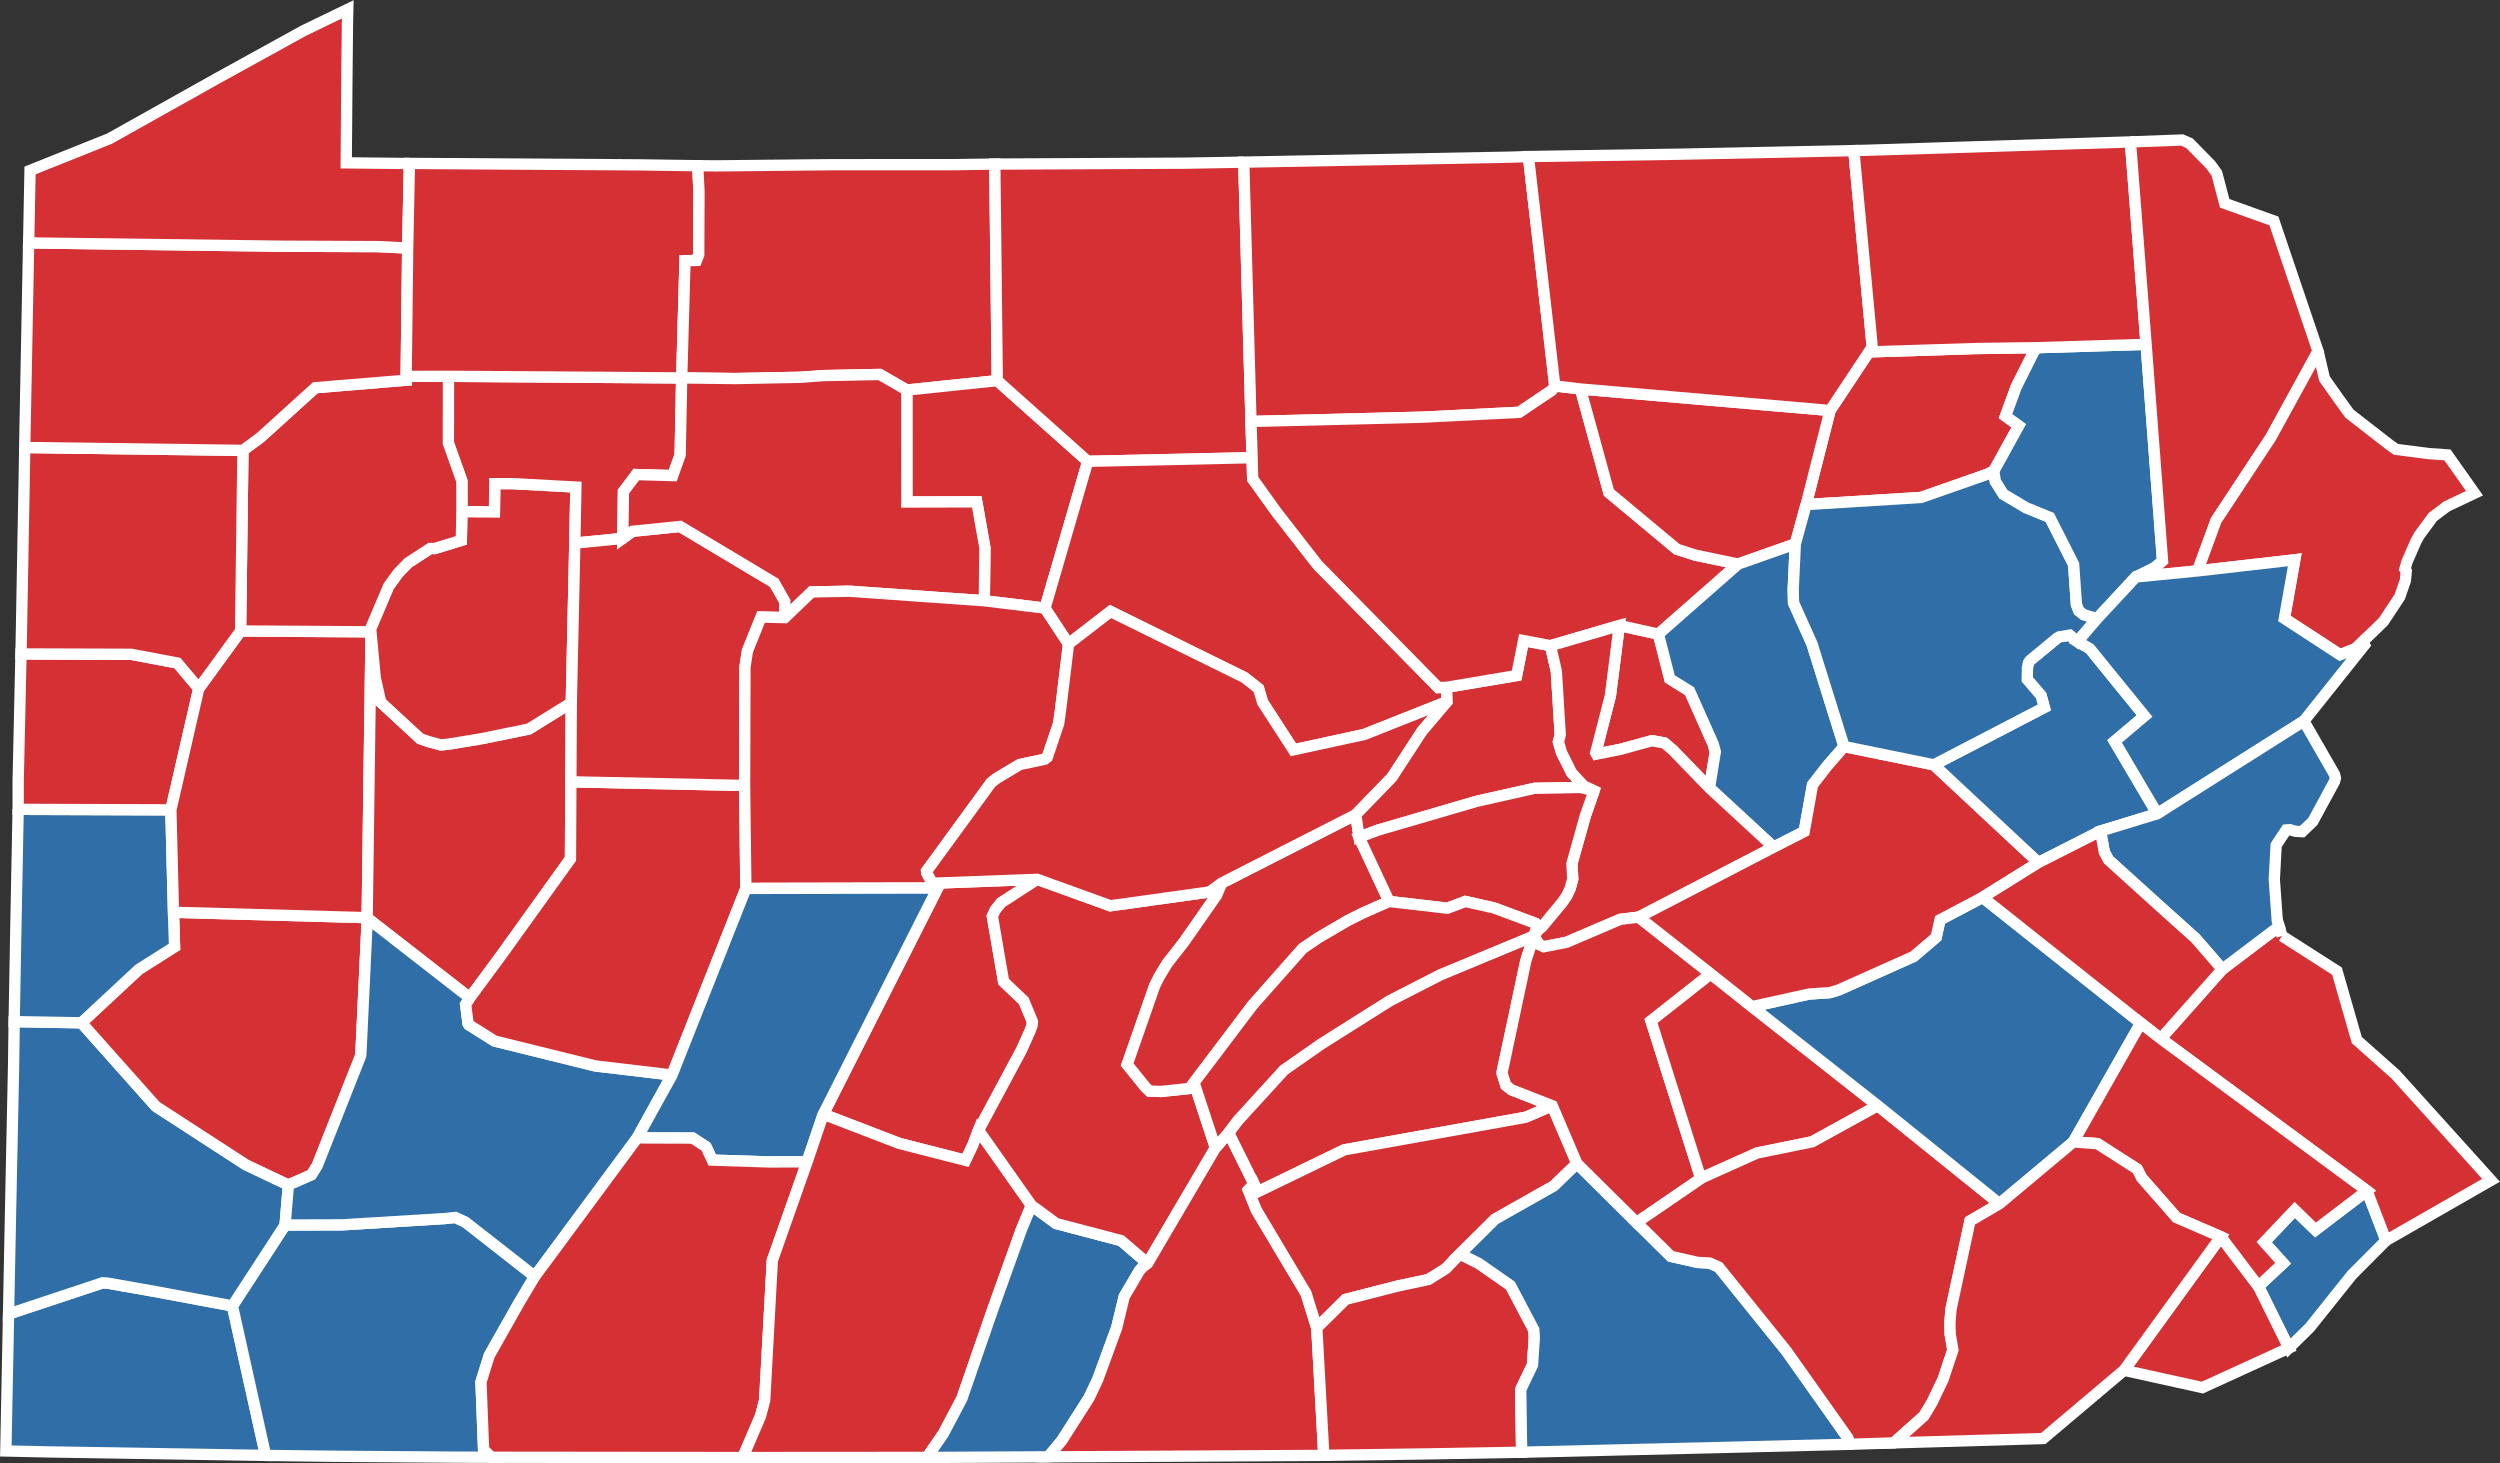 <?xml version="1.0" encoding="UTF-8" standalone="no"?>
<!-- Created with Inkscape (http://www.inkscape.org/) -->

<svg
   xmlns:dc="http://purl.org/dc/elements/1.1/"
   xmlns:cc="http://creativecommons.org/ns#"
   xmlns:rdf="http://www.w3.org/1999/02/22-rdf-syntax-ns#"
   xmlns:svg="http://www.w3.org/2000/svg"
   xmlns="http://www.w3.org/2000/svg"
   xmlns:sodipodi="http://sodipodi.sourceforge.net/DTD/sodipodi-0.dtd"
   xmlns:inkscape="http://www.inkscape.org/namespaces/inkscape"
   width="208.906"
   height="122.281"
   id="svg7095"
   sodipodi:version="0.32"
   inkscape:version="0.48.2 r9819"
   version="1.0"
   sodipodi:docname="Pennsylvania Senatorial Election Results by County, 1962.svg"
   inkscape:output_extension="org.inkscape.output.svg.inkscape">
  <rect width="100%" height="100%" fill="#333333" stroke="none"/>
  <defs
     id="defs7097">
    <inkscape:perspective
       sodipodi:type="inkscape:persp3d"
       inkscape:vp_x="0 : 526.18109 : 1"
       inkscape:vp_y="0 : 1000 : 0"
       inkscape:vp_z="744.09448 : 526.18109 : 1"
       inkscape:persp3d-origin="372.04724 : 350.78739 : 1"
       id="perspective7103" />
  </defs>
  <sodipodi:namedview
     id="base"
     pagecolor="#ffffff"
     bordercolor="#666666"
     borderopacity="1.0"
     gridtolerance="10000"
     guidetolerance="10"
     objecttolerance="10"
     inkscape:pageopacity="0.0"
     inkscape:pageshadow="2"
     inkscape:zoom="3.4726159"
     inkscape:cx="108.22623"
     inkscape:cy="56.288014"
     inkscape:document-units="px"
     inkscape:current-layer="layer1"
     showgrid="false"
     inkscape:window-width="1366"
     inkscape:window-height="718"
     inkscape:window-x="-8"
     inkscape:window-y="-8"
     inkscape:window-maximized="1"
     fit-margin-top="0"
     fit-margin-left="0"
     fit-margin-right="0"
     fit-margin-bottom="0" />
  <g
     inkscape:label="Layer 1"
     inkscape:groupmode="layer"
     id="layer1"
     transform="translate(-346.219,-426.469)">
    <path
       style="font-size:12px;fill:#3072af;fill-opacity:0.941;fill-rule:nonzero;stroke:#ffffff;stroke-width:0.944;stroke-miterlimit:4;stroke-dasharray:none"
       d="m 545.602,530.13 -2.833,2.844 -3.538,4.419 -1.746,1.722 -2.547,-5.155 2.063,-1.931 -1.582,-1.761 2.553,-2.695 1.731,1.674 4.301,-3.276 1.598,4.16"
       id="PA_Philadelphia"
       inkscape:label="Philadelphia, PA"
       inkscape:connector-curvature="0" />
    <path
       style="font-size:12px;fill:#d53034;fill-opacity:1;fill-rule:nonzero;stroke:#ffffff;stroke-width:0.944;stroke-miterlimit:4;stroke-dasharray:none"
       d="m 536.909,504.679 4.596,2.939 1.653,5.759 2.991,2.659 0.206,0.172 8.022,8.89 -8.775,5.031 -1.598,-4.16 -17.229,-12.71 5.146,-5.795 4.744,-3.585 0.243,0.799"
       id="PA_Bucks"
       inkscape:label="Bucks, PA"
       inkscape:connector-curvature="0" />
    <path
       style="font-size:12px;fill:#3072af;fill-opacity:0.941;fill-rule:nonzero;stroke:#ffffff;stroke-width:0.944;stroke-miterlimit:4;stroke-dasharray:none"
       d="m 346.933,536.274 7.855,-2.608 0.412,0.024 3.878,0.683 6.56,1.224 2.774,12.49 -18.173,-0.294 -3.532,-0.077 0.227,-11.441"
       id="PA_Greene"
       inkscape:label="Greene, PA"
       inkscape:connector-curvature="0" />
    <path
       style="font-size:12px;fill:#3072af;fill-opacity:0.941;fill-rule:nonzero;stroke:#ffffff;stroke-width:0.944;stroke-miterlimit:4;stroke-dasharray:none"
       d="m 370.04,528.833 4.76,-0.013 8.579,-0.526 0.89,-0.093 0.832,0.383 0.325,0.253 5.484,4.291 -1.331,2.229 -2.476,4.38 -0.693,2.216 0.218,5.648 0.655,0.64 -3.047,-0.01 -10.351,-0.075 -5.472,-0.07 -2.774,-12.49 4.403,-6.763"
       id="PA_Fayette"
       inkscape:label="Fayette, PA"
       inkscape:connector-curvature="0" />
    <path
       style="font-size:12px;fill:#3072af;fill-opacity:0.941;fill-rule:nonzero;stroke:#ffffff;stroke-width:0.944;stroke-miterlimit:4;stroke-dasharray:none"
       d="m 353.024,511.936 6.218,6.984 7.519,4.88 3.56,1.687 -0.281,3.346 -4.403,6.763 -6.56,-1.224 -3.878,-0.683 -0.412,-0.024 -7.855,2.608 0.185,-9.354 0.237,-11.357 0.049,-3.723 5.62,0.097"
       id="PA_Washington"
       inkscape:label="Washington, PA"
       inkscape:connector-curvature="0" />
    <path
       style="font-size:12px;fill:#d53034;fill-opacity:1;fill-rule:nonzero;stroke:#ffffff;stroke-width:0.944;stroke-miterlimit:4;stroke-dasharray:none"
       d="m 376.902,503.151 0.009,0.031 -0.504,10.688 -0.04,0.765 -0.076,0.231 -3.564,9.008 -0.474,0.763 -1.931,0.848 -3.56,-1.687 -7.519,-4.88 -6.218,-6.984 4.793,-4.46 2.989,-1.895 -0.091,-2.88 16.187,0.449"
       id="PA_Allegheny"
       inkscape:label="Allegheny, PA"
       inkscape:connector-curvature="0" />
    <path
       style="font-size:12px;fill:#3072af;fill-opacity:0.941;fill-rule:nonzero;stroke:#ffffff;stroke-width:0.944;stroke-miterlimit:4;stroke-dasharray:none"
       d="m 347.737,494.1 12.76,0.042 0.217,8.559 0.091,2.88 -2.989,1.895 -4.793,4.46 -5.62,-0.097 0.137,-7.658 0.196,-10.08"
       id="PA_Beaver"
       inkscape:label="Beaver, PA"
       inkscape:connector-curvature="0" />
    <path
       style="font-size:12px;fill:#d53034;fill-opacity:1;fill-rule:nonzero;stroke:#ffffff;stroke-width:0.944;stroke-miterlimit:4;stroke-dasharray:none"
       d="m 362.83,483.994 -2.333,10.148 -12.76,-0.042 -2.9e-4,-2.303 0.237,-10.685 9.204,0.031 3.866,0.729 1.786,2.122"
       id="PA_Lawrence"
       inkscape:label="Lawrence, PA"
       inkscape:connector-curvature="0" />
    <path
       style="font-size:12px;fill:#d53034;fill-opacity:1;fill-rule:nonzero;stroke:#ffffff;stroke-width:0.944;stroke-miterlimit:4;stroke-dasharray:none"
       d="m 377.222,479.375 -0.321,23.776 -16.187,-0.449 -0.217,-8.559 2.333,-10.148 3.493,-4.799 10.754,0.067 0.146,0.112"
       id="PA_Butler"
       inkscape:label="Butler, PA"
       inkscape:connector-curvature="0" />
    <path
       style="font-size:12px;fill:#d53034;fill-opacity:1;fill-rule:nonzero;stroke:#ffffff;stroke-width:0.944;stroke-miterlimit:4;stroke-dasharray:none"
       d="m 393.957,485.191 -0.037,6.607 -0.032,6.441 -5.71,7.953 -2.7,3.66 -8.568,-6.669 -0.009,-0.031 0.321,-23.776 0.313,3.288 0.038,0.441 0.46,2.042 3.305,3.051 0.709,0.245 1.023,0.273 0.682,-0.075 2.658,-0.436 4.001,-0.817 3.545,-2.197"
       id="PA_Armstrong"
       inkscape:label="Armstrong, PA"
       inkscape:connector-curvature="0" />
    <path
       style="font-size:12px;fill:#d53034;fill-opacity:1;fill-rule:nonzero;stroke:#ffffff;stroke-width:0.944;stroke-miterlimit:4;stroke-dasharray:none"
       d="m 384.815,469.217 2.72,0.013 0.03,-2.349 1.474,-2.1e-4 5.302,0.287 -0.092,4.685 -0.293,13.338 -3.545,2.197 -4.001,0.817 -2.658,0.436 -0.682,0.075 -1.023,-0.273 -0.709,-0.245 -3.305,-3.051 -0.46,-2.042 -0.038,-0.441 -0.313,-3.288 -0.146,-0.112 1.616,-3.803 0.801,-1.108 0.829,-0.854 1.847,-1.198 0.37,0.005 2.232,-0.685 0.044,-2.402"
       id="PA_Clarion"
       inkscape:label="Clarion, PA"
       inkscape:connector-curvature="0" />
    <path
       style="font-size:12px;fill:#d53034;fill-opacity:1;fill-rule:nonzero;stroke:#ffffff;stroke-width:0.944;stroke-miterlimit:4;stroke-dasharray:none"
       d="m 383.691,457.914 19.491,0.135 -0.128,6.438 -0.618,1.725 -3.048,-0.088 -1.072,1.426 -0.057,3.908 -4.009,0.396 0.092,-4.685 -5.302,-0.287 -1.474,2.1e-4 -0.03,2.349 -2.72,-0.013 -10e-4,-2.559 -1.128,-3.156 0.005,-5.588"
       id="PA_Forest"
       inkscape:label="Forest, PA"
       inkscape:connector-curvature="0" />
    <path
       style="font-size:12px;fill:#d53034;fill-opacity:1;fill-rule:nonzero;stroke:#ffffff;stroke-width:0.944;stroke-miterlimit:4;stroke-dasharray:none"
       d="m 383.691,457.914 -0.005,5.588 1.128,3.156 0.001,2.559 -0.044,2.402 -2.232,0.685 -0.37,-0.005 -1.847,1.198 -0.829,0.854 -0.801,1.108 -1.616,3.803 -10.754,-0.067 0.196,-15.094 1.474,-1.088 4.576,-4.147 7.599,-0.628 -0.009,-0.317 3.533,-0.008"
       id="PA_Venango"
       inkscape:label="Venango, PA"
       inkscape:connector-curvature="0" />
    <path
       style="font-size:12px;fill:#d53034;fill-opacity:1;fill-rule:nonzero;stroke:#ffffff;stroke-width:0.944;stroke-miterlimit:4;stroke-dasharray:none"
       d="m 348.287,463.864 18.232,0.238 -0.196,15.094 -3.493,4.799 -1.786,-2.122 -3.866,-0.729 -9.204,-0.031 0.008,-0.385 0.306,-16.864"
       id="PA_Mercer"
       inkscape:label="Mercer, PA"
       inkscape:connector-curvature="0" />
    <path
       style="font-size:12px;fill:#d53034;fill-opacity:1;fill-rule:nonzero;stroke:#ffffff;stroke-width:0.944;stroke-miterlimit:4;stroke-dasharray:none"
       d="m 380.286,447.198 -0.128,10.724 0.009,0.317 -7.599,0.628 -4.576,4.147 -1.474,1.088 -18.232,-0.238 0.006,-0.519 0.32,-16.579 21.273,0.277 7.949,0.031 2.451,0.123"
       id="PA_Crawford"
       inkscape:label="Crawford, PA"
       inkscape:connector-curvature="0" />
    <path
       style="font-size:12px;fill:#d53034;fill-opacity:1;fill-rule:nonzero;stroke:#ffffff;stroke-width:0.944;stroke-miterlimit:4;stroke-dasharray:none"
       d="m 380.431,440.124 -0.145,7.074 -2.451,-0.123 -7.949,-0.031 -21.273,-0.277 0.117,-6.054 6.642,-2.66 9.046,-5.067 7.153,-3.944 3.709,-1.795 -0.028,1.265 -0.053,5.301 -0.048,6.264 4.744,0.051 0.535,-0.002"
       id="PA_Erie"
       inkscape:label="Erie, PA"
       inkscape:connector-curvature="0" />
    <path
       style="font-size:12px;fill:#3072af;fill-opacity:0.941;fill-rule:nonzero;stroke:#ffffff;stroke-width:0.944;stroke-miterlimit:4;stroke-dasharray:none"
       d="m 385.478,509.852 -0.352,0.563 0.208,1.598 0.071,0.099 2.14,1.348 8.419,2.082 6.407,0.761 -2.904,5.252 -8.559,11.574 -5.484,-4.291 -0.325,-0.253 -0.832,-0.383 -0.89,0.093 -8.579,0.526 -4.76,0.013 0.281,-3.346 1.931,-0.848 0.474,-0.763 3.564,-9.008 0.076,-0.231 0.04,-0.765 0.504,-10.688 8.568,6.669"
       id="PA_Westmoreland"
       inkscape:label="Westmoreland, PA"
       inkscape:connector-curvature="0" />
    <path
       style="font-size:12px;fill:#d53034;fill-opacity:1;fill-rule:nonzero;stroke:#ffffff;stroke-width:0.944;stroke-miterlimit:4;stroke-dasharray:none"
       d="m 393.921,491.798 14.52,0.306 0.105,8.605 -6.174,15.592 -6.407,-0.761 -8.419,-2.082 -2.14,-1.348 -0.071,-0.099 -0.208,-1.598 0.352,-0.563 2.7,-3.66 5.71,-7.953 0.032,-6.441"
       id="PA_Indiana"
       inkscape:label="Indiana, PA"
       inkscape:connector-curvature="0" />
    <path
       style="font-size:12px;fill:#d53034;fill-opacity:1;fill-rule:nonzero;stroke:#ffffff;stroke-width:0.944;stroke-miterlimit:4;stroke-dasharray:none"
       d="m 394.25,471.853 4.009,-0.396 0.807,-0.591 3.978,-0.409 7.873,4.711 0.884,1.555 0.003,1.356 -1.985,-0.049 -1.105,2.742 -0.036,0.097 -0.207,1.347 -0.03,9.888 -14.52,-0.306 0.037,-6.607 0.293,-13.338"
       id="PA_Jefferson"
       inkscape:label="Jefferson, PA"
       inkscape:connector-curvature="0" />
    <path
       style="font-size:12px;fill:#d53034;fill-opacity:1;fill-rule:nonzero;stroke:#ffffff;stroke-width:0.944;stroke-miterlimit:4;stroke-dasharray:none"
       d="m 399.557,440.244 4.959,0.072 0.11,2.13 -0.023,5.321 -0.182,0.464 -0.963,0.027 -0.276,9.791 -19.491,-0.135 -3.533,0.008 0.128,-10.724 0.145,-7.074 19.126,0.12"
       id="PA_Warren"
       inkscape:label="Warren, PA"
       inkscape:connector-curvature="0" />
    <path
       style="font-size:12px;fill:#d53034;fill-opacity:1;fill-rule:nonzero;stroke:#ffffff;stroke-width:0.944;stroke-miterlimit:4;stroke-dasharray:none"
       d="m 425.812,440.229 3.533,-0.049 0.207,18.094 -7.557,0.788 -2.256,-1.302 -4.771,0.096 -1.849,0.139 -5.46,0.107 -4.476,-0.054 0.276,-9.791 0.963,-0.027 0.182,-0.464 0.023,-5.321 -0.11,-2.13 1.538,0.015 9.689,-0.099 10.068,-0.003"
       id="PA_McKean"
       inkscape:label="McKean, PA"
       inkscape:connector-curvature="0" />
    <path
       style="font-size:12px;fill:#d53034;fill-opacity:1;fill-rule:nonzero;stroke:#ffffff;stroke-width:0.944;stroke-miterlimit:4;stroke-dasharray:none"
       d="m 421.995,459.062 7.557,-0.788 7.562,6.745 -3.572,12.267 -5.071,-0.616 0.051,-4.421 -0.682,-3.846 -5.841,0.015 -0.004,-9.356"
       id="PA_Cameron"
       inkscape:label="Cameron, PA"
       inkscape:connector-curvature="0" />
    <path
       style="font-size:12px;fill:#d53034;fill-opacity:1;fill-rule:nonzero;stroke:#ffffff;stroke-width:0.944;stroke-miterlimit:4;stroke-dasharray:none"
       d="m 403.182,458.049 4.476,0.054 5.46,-0.107 1.849,-0.139 4.771,-0.096 2.256,1.302 0.004,9.356 5.841,-0.015 0.682,3.846 -0.051,4.421 -11.273,-0.798 -3.156,0.059 -2.237,2.148 -0.003,-1.356 -0.884,-1.555 -7.873,-4.711 -3.978,0.409 -0.807,0.591 0.057,-3.908 1.072,-1.426 3.048,0.088 0.618,-1.725 0.128,-6.438"
       id="PA_Elk"
       inkscape:label="Elk, PA"
       inkscape:connector-curvature="0" />
    <path
       style="font-size:12px;fill:#d53034;fill-opacity:1;fill-rule:nonzero;stroke:#ffffff;stroke-width:0.944;stroke-miterlimit:4;stroke-dasharray:none"
       d="m 428.471,476.67 5.071,0.616 1.965,2.987 -0.67,5.548 -0.157,1.115 -0.946,2.805 -0.222,0.175 -2.086,0.441 -1.92,1.151 -0.468,0.363 -5.391,7.391 0.019,0.159 0.467,0.855 0.439,0.4 -16.027,0.034 -0.105,-8.605 0.03,-9.888 0.207,-1.347 0.036,-0.097 1.105,-2.742 1.985,0.049 2.237,-2.148 3.156,-0.059 11.273,0.798"
       id="PA_Clearfield"
       inkscape:label="Clearfield, PA"
       inkscape:connector-curvature="0" />
    <path
       style="font-size:12px;fill:#d53034;fill-opacity:1;fill-rule:nonzero;stroke:#ffffff;stroke-width:0.944;stroke-miterlimit:4;stroke-dasharray:none"
       d="m 424.134,500.276 8.758,-0.329 -3.018,1.956 -0.502,0.628 -0.228,0.512 0.94,5.457 1.682,1.598 0.723,1.726 -0.026,0.326 -0.149,0.426 -0.736,1.64 -3.594,6.704 -0.469,1.221 -0.609,1.292 -5.534,-1.414 -6.359,-2.442 9.559,-18.899 -0.439,-0.4"
       id="PA_Blair"
       inkscape:label="Blair, PA"
       inkscape:connector-curvature="0" />
    <path
       style="font-size:12px;fill:#3072af;fill-opacity:0.941;fill-rule:nonzero;stroke:#ffffff;stroke-width:0.944;stroke-miterlimit:4;stroke-dasharray:none"
       d="m 408.545,500.709 16.027,-0.034 -9.559,18.899 -1.352,3.985 -3.265,0.002 -4.663,-0.151 -0.512,-1.112 -1.121,-0.73 -4.632,-0.015 2.904,-5.252 6.174,-15.592"
       id="PA_Cambria"
       inkscape:label="Cambria, PA"
       inkscape:connector-curvature="0" />
    <path
       style="font-size:12px;fill:#d53034;fill-opacity:1;fill-rule:nonzero;stroke:#ffffff;stroke-width:0.944;stroke-miterlimit:4;stroke-dasharray:none"
       d="m 413.661,523.56 -2.906,8.238 -0.639,11.685 -0.347,1.321 -1.486,3.459 -21.001,-0.022 -0.655,-0.64 -0.218,-5.648 0.693,-2.216 2.476,-4.38 1.331,-2.229 8.559,-11.574 4.632,0.015 1.121,0.73 0.512,1.112 4.663,0.151 3.265,-0.002"
       id="PA_Somerset"
       inkscape:label="Somerset, PA"
       inkscape:connector-curvature="0" />
    <path
       style="font-size:12px;fill:#d53034;fill-opacity:1;fill-rule:nonzero;stroke:#ffffff;stroke-width:0.944;stroke-miterlimit:4;stroke-dasharray:none"
       d="m 415.013,519.575 6.359,2.442 5.534,1.414 0.609,-1.292 0.469,-1.221 4.422,6.272 -0.845,2.054 -2.361,6.581 -2.607,7.52 -1.538,2.915 -1.372,1.991 -15.399,0.011 1.486,-3.459 0.347,-1.321 0.639,-11.685 2.906,-8.238 1.352,-3.985"
       id="PA_Bedford"
       inkscape:label="Bedford, PA"
       inkscape:connector-curvature="0" />
    <path
       style="font-size:12px;fill:#3072af;fill-opacity:0.941;fill-rule:nonzero;stroke:#ffffff;stroke-width:0.944;stroke-miterlimit:4;stroke-dasharray:none"
       d="m 432.405,527.19 2.064,1.519 5.431,1.429 2.214,1.896 -0.428,0.326 -0.26,0.301 -1.264,2.148 -0.629,2.595 -1.583,4.329 -0.735,1.555 -2.278,3.566 -1.121,1.35 -8.776,0.044 -1.36,0.003 1.372,-1.991 1.538,-2.915 2.607,-7.52 2.361,-6.581 0.845,-2.054"
       id="PA_Fulton"
       inkscape:label="Fulton, PA"
       inkscape:connector-curvature="0" />
    <path
       style="font-size:12px;fill:#d53034;fill-opacity:1;fill-rule:nonzero;stroke:#ffffff;stroke-width:0.944;stroke-miterlimit:4;stroke-dasharray:none"
       d="m 432.892,499.947 6.108,2.21 8.286,-1.155 1.033,-0.75 -0.437,1.026 -2.749,3.944 -1.378,1.76 -0.65,1.069 -0.399,0.796 -2.296,6.575 1.544,1.907 0.329,0.313 0.93,0.033 2.42,-0.254 0.361,-0.491 1.791,5.45 -5.67,9.654 -2.214,-1.896 -5.431,-1.429 -2.064,-1.519 -4.422,-6.272 3.594,-6.704 0.736,-1.64 0.149,-0.426 0.026,-0.326 -0.723,-1.726 -1.682,-1.598 -0.94,-5.457 0.228,-0.512 0.502,-0.628 3.018,-1.956"
       id="PA_Huntingdon"
       inkscape:label="Huntingdon, PA"
       inkscape:connector-curvature="0" />
    <path
       style="font-size:12px;fill:#d53034;fill-opacity:1;fill-rule:nonzero;stroke:#ffffff;stroke-width:0.944;stroke-miterlimit:4;stroke-dasharray:none"
       d="m 447.784,522.38 1.106,-1.249 2.122,4.275 -0.48,0.51 0.667,1.664 4.159,6.974 0.894,2.875 0.587,10.651 -0.35,0.006 -22.672,0.12 1.121,-1.35 2.278,-3.566 0.735,-1.555 1.583,-4.329 0.629,-2.595 1.264,-2.148 0.26,-0.301 0.428,-0.326 5.67,-9.654"
       id="PA_Franklin"
       inkscape:label="Franklin, PA"
       inkscape:connector-curvature="0" />
    <path
       style="font-size:12px;fill:#d53034;fill-opacity:1;fill-rule:nonzero;stroke:#ffffff;stroke-width:0.944;stroke-miterlimit:4;stroke-dasharray:none"
       d="m 459.513,494.54 0.273,1.892 2.508,5.367 -2.166,0.957 -1.251,0.624 -2.442,1.427 -1.352,0.91 -4.2,4.747 -4.891,6.466 -0.361,0.491 -2.42,0.254 -0.93,-0.033 -0.329,-0.313 -1.544,-1.907 2.296,-6.575 0.399,-0.796 0.65,-1.069 1.378,-1.76 2.749,-3.944 0.437,-1.026 11.195,-5.712"
       id="PA_Mifflin"
       inkscape:label="Mifflin, PA"
       inkscape:connector-curvature="0" />
    <path
       style="font-size:12px;fill:#d53034;fill-opacity:1;fill-rule:nonzero;stroke:#ffffff;stroke-width:0.944;stroke-miterlimit:4;stroke-dasharray:none"
       d="m 450.15,440.018 0.605,21.669 0.093,3.029 -13.733,0.303 -7.562,-6.745 -0.207,-18.094 15.916,-0.076 4.888,-0.086"
       id="PA_Potter"
       inkscape:label="Potter, PA"
       inkscape:connector-curvature="0" />
    <path
       style="font-size:12px;fill:#d53034;fill-opacity:1;fill-rule:nonzero;stroke:#ffffff;stroke-width:0.944;stroke-miterlimit:4;stroke-dasharray:none"
       d="m 450.848,464.716 0.047,1.765 1.972,2.75 3.452,4.437 10.085,10.257 0.702,-0.023 0.037,1.195 -6.918,2.743 -5.926,1.288 -2.569,-3.967 -0.339,-1.147 -1.157,-0.918 -11.221,-5.53 -3.505,2.706 -1.965,-2.987 3.572,-12.267 13.733,-0.303"
       id="PA_Clinton"
       inkscape:label="Clinton, PA"
       inkscape:connector-curvature="0" />
    <path
       style="font-size:12px;fill:#d53034;fill-opacity:1;fill-rule:nonzero;stroke:#ffffff;stroke-width:0.944;stroke-miterlimit:4;stroke-dasharray:none"
       d="m 435.508,480.273 3.505,-2.706 11.221,5.53 1.157,0.918 0.339,1.147 2.569,3.967 5.926,-1.288 6.918,-2.743 -2.1,2.477 -2.514,3.857 -3.015,3.108 -11.195,5.712 -1.033,0.75 -8.286,1.155 -6.108,-2.21 -8.758,0.329 -0.467,-0.855 -0.019,-0.159 5.391,-7.391 0.468,-0.363 1.92,-1.151 2.086,-0.441 0.222,-0.175 0.946,-2.805 0.157,-1.115 0.67,-5.548"
       id="PA_Centre"
       inkscape:label="Centre, PA"
       inkscape:connector-curvature="0" />
    <path
       style="font-size:12px;fill:#d53034;fill-opacity:1;fill-rule:nonzero;stroke:#ffffff;stroke-width:0.944;stroke-miterlimit:4;stroke-dasharray:none"
       d="m 467.105,483.902 5.844,-0.984 0.581,-2.92 2.25,0.425 0.493,2.148 0.325,5.304 -0.15,0.574 0.255,0.897 0.858,1.717 1.002,1.075 0.865,0.408 -1.138,-0.276 -3.861,0.074 -4.831,1.088 -8.273,2.417 -1.54,0.582 -0.273,-1.892 3.015,-3.108 2.514,-3.857 2.1,-2.477 -0.037,-1.195"
       id="PA_Union"
       inkscape:label="Union, PA"
       inkscape:connector-curvature="0" />
    <path
       style="font-size:12px;fill:#d53034;fill-opacity:1;fill-rule:nonzero;stroke:#ffffff;stroke-width:0.944;stroke-miterlimit:4;stroke-dasharray:none"
       d="m 481.531,478.739 3.266,0.719 0.955,3.737 1.654,1.024 1.967,4.413 0.181,0.65 -0.488,3.022 -3.097,-3.195 -0.666,-0.557 -1.038,-0.191 -2.565,0.702 -2.075,0.421 -0.061,-0.112 1.224,-4.763 0.745,-5.872"
       id="PA_Montour"
       inkscape:label="Montour, PA"
       inkscape:connector-curvature="0" />
    <path
       style="font-size:12px;fill:#d53034;fill-opacity:1;fill-rule:nonzero;stroke:#ffffff;stroke-width:0.944;stroke-miterlimit:4;stroke-dasharray:none"
       d="m 473.937,439.549 2.204,19.17 -0.229,0.355 -2.742,1.847 -8.123,0.409 -14.293,0.356 -0.605,-21.669 22.437,-0.419 1.35,-0.049"
       id="PA_Tioga"
       inkscape:label="Tioga, PA"
       inkscape:connector-curvature="0" />
    <path
       style="font-size:12px;fill:#d53034;fill-opacity:1;fill-rule:nonzero;stroke:#ffffff;stroke-width:0.944;stroke-miterlimit:4;stroke-dasharray:none"
       d="m 476.141,458.72 2.145,0.253 2.376,8.655 5.678,4.731 1.564,0.503 3.559,0.739 -6.665,5.857 -3.266,-0.719 -5.75,1.684 -2.25,-0.425 -0.581,2.92 -5.844,0.984 -0.702,0.023 -10.085,-10.257 -3.452,-4.437 -1.972,-2.75 -0.047,-1.765 -0.093,-3.029 14.293,-0.356 8.123,-0.409 2.742,-1.847 0.229,-0.355"
       id="PA_Lycoming"
       inkscape:label="Lycoming, PA"
       inkscape:connector-curvature="0" />
    <path
       style="font-size:12px;fill:#d53034;fill-opacity:1;fill-rule:nonzero;stroke:#ffffff;stroke-width:0.944;stroke-miterlimit:4;stroke-dasharray:none"
       d="m 502.665,455.461 0.041,0.405 8.621,-0.273 5.168,-0.072 -0.309,0.307 -1.484,2.962 -0.899,2.446 1.107,0.805 -2.084,3.78 -0.569,0.285 -5.513,1.932 -9.601,0.594 2.002,-7.862 3.52,-5.31"
       id="PA_Wyoming"
       inkscape:label="Wyoming, PA"
       inkscape:connector-curvature="0" />
    <path
       style="font-size:12px;fill:#d53034;fill-opacity:1;fill-rule:nonzero;stroke:#ffffff;stroke-width:0.944;stroke-miterlimit:4;stroke-dasharray:none"
       d="m 478.285,458.973 20.86,1.798 -2.002,7.862 -0.904,3.284 -4.777,1.685 -3.559,-0.739 -1.564,-0.503 -5.678,-4.731 -2.376,-8.655"
       id="PA_Sullivan"
       inkscape:label="Sullivan, PA"
       inkscape:connector-curvature="0" />
    <path
       style="font-size:12px;fill:#3072af;fill-opacity:0.941;fill-rule:nonzero;stroke:#ffffff;stroke-width:0.944;stroke-miterlimit:4;stroke-dasharray:none"
       d="m 496.24,471.916 -0.177,3.815 0.029,1.116 1.542,3.429 2.68,8.577 -1.422,1.636 -1.211,1.56 -0.7,3.908 -2.549,1.303 -5.366,-4.956 0.488,-3.022 -0.181,-0.65 -1.967,-4.413 -1.654,-1.024 -0.955,-3.737 6.665,-5.857 4.777,-1.685"
       id="PA_Columbia"
       inkscape:label="Columbia, PA"
       inkscape:connector-curvature="0" />
    <path
       style="font-size:12px;fill:#d53034;fill-opacity:1;fill-rule:nonzero;stroke:#ffffff;stroke-width:0.944;stroke-miterlimit:4;stroke-dasharray:none"
       d="m 475.781,480.424 5.75,-1.684 -0.745,5.872 -1.224,4.763 0.061,0.112 2.075,-0.421 2.565,-0.702 1.038,0.191 0.666,0.557 3.097,3.195 5.366,4.956 -11.283,5.845 -1.538,0.185 -4.49,1.919 -1.722,0.337 -0.174,0.035 -0.384,-0.175 -0.452,-0.714 0.346,-0.508 0.332,-0.273 1.712,-2.062 0.372,-0.548 0.275,-0.588 0.213,-0.796 -0.065,-1.286 1.123,-4.009 0.73,-2.075 -0.865,-0.408 -1.002,-1.075 -0.858,-1.717 -0.255,-0.897 0.15,-0.574 -0.325,-5.304 -0.493,-2.148"
       id="PA_Northumberland"
       inkscape:label="Northumberland, PA"
       inkscape:connector-curvature="0" />
    <path
       style="font-size:12px;fill:#d53034;fill-opacity:1;fill-rule:nonzero;stroke:#ffffff;stroke-width:0.944;stroke-miterlimit:4;stroke-dasharray:none"
       d="m 479.429,492.547 -0.73,2.075 -1.123,4.009 0.065,1.286 -0.213,0.796 -0.275,0.588 -0.372,0.548 -1.712,2.062 -0.332,0.273 -0.052,-0.362 -0.168,-0.198 -3.445,-1.283 -2.411,-0.543 -1.496,0.564 -4.869,-0.564 -2.508,-5.367 1.54,-0.582 8.273,-2.417 4.831,-1.088 3.861,-0.074 1.138,0.276"
       id="PA_Snyder"
       inkscape:label="Snyder, PA"
       inkscape:connector-curvature="0" />
    <path
       style="font-size:12px;fill:#d53034;fill-opacity:1;fill-rule:nonzero;stroke:#ffffff;stroke-width:0.944;stroke-miterlimit:4;stroke-dasharray:none"
       d="m 474.735,504.185 -0.346,0.508 -7.795,3.236 -4.231,2.168 -5.755,3.629 -3.093,2.161 -3.836,4.201 -0.79,1.043 -1.106,1.249 -1.791,-5.45 4.891,-6.466 4.2,-4.747 1.352,-0.91 2.442,-1.427 1.251,-0.624 2.166,-0.957 4.869,0.564 1.496,-0.564 2.411,0.543 3.445,1.283 0.168,0.198 0.052,0.362"
       id="PA_Juniata"
       inkscape:label="Juniata, PA"
       inkscape:connector-curvature="0" />
    <path
       style="font-size:12px;fill:#d53034;fill-opacity:1;fill-rule:nonzero;stroke:#ffffff;stroke-width:0.944;stroke-miterlimit:4;stroke-dasharray:none"
       d="m 475.929,518.869 -2.195,0.952 -1.645,0.299 -13.537,2.43 -7.24,3.509 -0.3,-0.653 -2.122,-4.275 0.79,-1.043 3.836,-4.201 3.093,-2.161 5.755,-3.629 4.231,-2.168 7.795,-3.236 -0.666,2.05 -1.976,9.296 0.003,0.168 0.306,0.962 0.471,0.369 3.402,1.331"
       id="PA_Perry"
       inkscape:label="Perry, PA"
       inkscape:connector-curvature="0" />
    <path
       style="font-size:12px;fill:#d53034;fill-opacity:1;fill-rule:nonzero;stroke:#ffffff;stroke-width:0.944;stroke-miterlimit:4;stroke-dasharray:none"
       d="m 475.929,518.869 2.065,4.829 -1.937,1.869 -4.915,2.781 -2.989,2.968 -1.117,1.165 -1.459,0.909 -2.609,0.557 -4.302,1.1 -2.414,2.383 -0.894,-2.875 -4.159,-6.974 -0.667,-1.664 0.48,-0.51 0.3,0.653 7.24,-3.509 13.537,-2.43 1.645,-0.299 2.195,-0.952"
       id="PA_Cumberland"
       inkscape:label="Cumberland, PA"
       inkscape:connector-curvature="0" />
    <path
       style="font-size:12px;fill:#d53034;fill-opacity:1;fill-rule:nonzero;stroke:#ffffff;stroke-width:0.944;stroke-miterlimit:4;stroke-dasharray:none"
       d="m 468.153,531.315 0.4,0.107 1.244,0.626 2.637,1.84 1.95,3.697 0.043,0.676 -0.149,2.264 -0.951,1.983 -0.035,0.19 0.08,5.121 -7.813,0.139 -8.72,0.121 -0.587,-10.651 2.414,-2.383 4.302,-1.1 2.609,-0.557 1.459,-0.909 1.117,-1.165"
       id="PA_Adams"
       inkscape:label="Adams, PA"
       inkscape:connector-curvature="0" />
    <path
       style="font-size:12px;fill:#3072af;fill-opacity:0.941;fill-rule:nonzero;stroke:#ffffff;stroke-width:0.944;stroke-miterlimit:4;stroke-dasharray:none"
       d="m 477.994,523.698 4.983,4.934 2.861,2.821 2.253,0.511 0.976,0.046 0.773,0.343 5.659,7.019 5.115,7.231 0.14,0.33 -0.042,0.226 -11.856,0.295 -7.829,0.184 -7.654,0.183 -0.08,-5.121 0.035,-0.19 0.951,-1.983 0.149,-2.264 -0.043,-0.676 -1.95,-3.697 -2.637,-1.84 -1.244,-0.626 -0.4,-0.107 2.989,-2.968 4.915,-2.781 1.937,-1.869"
       id="PA_York"
       inkscape:label="York, PA"
       inkscape:connector-curvature="0" />
    <path
       style="font-size:12px;fill:#d53034;fill-opacity:1;fill-rule:nonzero;stroke:#ffffff;stroke-width:0.944;stroke-miterlimit:4;stroke-dasharray:none"
       d="m 483.148,503.105 6.021,4.742 -4.989,3.93 4.16,13.153 0.129,-0.058 -5.493,3.759 -4.983,-4.934 -2.065,-4.829 -3.402,-1.331 -0.471,-0.369 -0.306,-0.962 -0.003,-0.168 1.976,-9.296 0.666,-2.05 0.452,0.714 0.384,0.175 0.174,-0.035 1.722,-0.337 4.49,-1.919 1.538,-0.185"
       id="PA_Dauphin"
       inkscape:label="Dauphin, PA"
       inkscape:connector-curvature="0" />
    <path
       style="font-size:12px;fill:#d53034;fill-opacity:1;fill-rule:nonzero;stroke:#ffffff;stroke-width:0.944;stroke-miterlimit:4;stroke-dasharray:none"
       d="m 489.17,507.847 3.448,2.739 10.512,8.275 -5.491,3.024 -4.591,0.932 -4.578,2.056 -0.129,0.058 -4.16,-13.153 4.989,-3.93"
       id="PA_Lebanon"
       inkscape:label="Lebanon, PA"
       inkscape:connector-curvature="0" />
    <path
       style="font-size:12px;fill:#d53034;fill-opacity:1;fill-rule:nonzero;stroke:#ffffff;stroke-width:0.944;stroke-miterlimit:4;stroke-dasharray:none"
       d="m 503.13,518.861 10.166,8.196 -2.459,1.438 -1.595,7.406 -0.088,1.206 0.027,0.844 0.224,1.326 -0.813,2.446 -0.928,1.939 -0.679,1.13 -2.519,2.248 -3.519,0.111 -0.235,0.005 0.042,-0.226 -0.14,-0.33 -5.115,-7.231 -5.659,-7.019 -0.773,-0.343 -0.976,-0.046 -2.253,-0.511 -2.861,-2.821 5.493,-3.759 4.578,-2.056 4.591,-0.932 5.491,-3.024"
       id="PA_Lancaster"
       inkscape:label="Lancaster, PA"
       inkscape:connector-curvature="0" />
    <path
       style="font-size:12px;fill:#3072af;fill-opacity:0.941;fill-rule:nonzero;stroke:#ffffff;stroke-width:0.944;stroke-miterlimit:4;stroke-dasharray:none"
       d="m 525.107,511.955 -5.64,9.938 -6.17,5.165 -10.166,-8.196 -10.512,-8.275 4.765,-1.052 1.726,-0.117 0.762,-0.228 6.259,-2.798 1.882,-1.611 0.318,-1.449 3.557,-1.875 13.219,10.499"
       id="PA_Berks"
       inkscape:label="Berks, PA"
       inkscape:connector-curvature="0" />
    <path
       style="font-size:12px;fill:#d53034;fill-opacity:1;fill-rule:nonzero;stroke:#ffffff;stroke-width:0.944;stroke-miterlimit:4;stroke-dasharray:none"
       d="m 500.314,488.853 7.503,1.531 8.739,8.16 -4.668,2.912 -3.557,1.875 -0.318,1.449 -1.882,1.611 -6.259,2.798 -0.762,0.228 -1.726,0.117 -4.765,1.052 -3.448,-2.739 -6.021,-4.742 11.283,-5.845 2.549,-1.303 0.7,-3.908 1.211,-1.56 1.422,-1.636"
       id="PA_Schuylkill"
       inkscape:label="Schuylkill, PA"
       inkscape:connector-curvature="0" />
    <path
       style="font-size:12px;fill:#3072af;fill-opacity:0.941;fill-rule:nonzero;stroke:#ffffff;stroke-width:0.944;stroke-miterlimit:4;stroke-dasharray:none"
       d="m 507.816,490.384 9.23,-4.799 -0.271,-0.989 -1.155,-1.352 0.017,-1.003 0.088,-0.4 0.139,-0.19 2.272,-1.878 0.161,-0.086 0.88,-0.143 0.637,0.537 1.032,0.591 4.574,5.627 -2.503,2.121 3.565,6.044 -4.738,1.451 -5.189,2.63 -8.739,-8.16"
       id="PA_Carbon"
       inkscape:label="Carbon, PA"
       inkscape:connector-curvature="0" />
    <path
       style="font-size:12px;fill:#3072af;fill-opacity:0.941;fill-rule:nonzero;stroke:#ffffff;stroke-width:0.944;stroke-miterlimit:4;stroke-dasharray:none"
       d="m 497.144,468.632 9.601,-0.594 5.513,-1.932 0.569,-0.285 0.123,0.866 0.675,1.075 1.905,1.134 1.973,0.804 1.992,3.931 0.235,3.352 0.201,0.523 0.429,0.335 1.096,0.32 -1.641,1.919 -0.637,-0.537 -0.88,0.143 -0.161,0.086 -2.272,1.878 -0.139,0.19 -0.088,0.4 -0.017,1.003 1.155,1.352 0.271,0.989 -9.23,4.799 -7.503,-1.531 -2.68,-8.577 -1.542,-3.429 -0.029,-1.116 0.177,-3.815 0.904,-3.284"
       id="PA_Luzerne"
       inkscape:label="Luzerne, PA"
       inkscape:connector-curvature="0" />
    <path
       style="font-size:12px;fill:#3072af;fill-opacity:0.941;fill-rule:nonzero;stroke:#ffffff;stroke-width:0.944;stroke-miterlimit:4;stroke-dasharray:none"
       d="m 516.495,455.521 9.057,-0.278 1.374,18.108 -0.689,0.575 -1.546,0.756 -3.235,3.48 -1.096,-0.32 -0.429,-0.335 -0.201,-0.523 -0.235,-3.352 -1.992,-3.931 -1.973,-0.804 -1.905,-1.134 -0.675,-1.075 -0.123,-0.866 2.084,-3.78 -1.107,-0.805 0.899,-2.446 1.484,-2.962 0.309,-0.307"
       id="PA_Lackawanna"
       inkscape:label="Lackawanna, PA"
       inkscape:connector-curvature="0" />
    <path
       style="font-size:12px;fill:#d53034;fill-opacity:1;fill-rule:nonzero;stroke:#ffffff;stroke-width:0.944;stroke-miterlimit:4;stroke-dasharray:none"
       d="m 486.797,439.35 14.33,-0.297 1.538,16.408 -3.52,5.31 -20.86,-1.798 -2.145,-0.253 -2.204,-19.17 12.86,-0.2"
       id="PA_Bradford"
       inkscape:label="Bradford, PA"
       inkscape:connector-curvature="0" />
    <path
       style="font-size:12px;fill:#d53034;fill-opacity:1;fill-rule:nonzero;stroke:#ffffff;stroke-width:0.944;stroke-miterlimit:4;stroke-dasharray:none"
       d="m 502.553,439.014 21.688,-0.687 1.311,16.916 -9.057,0.278 -5.168,0.072 -8.621,0.273 -0.041,-0.405 -1.538,-16.408 1.426,-0.039"
       id="PA_Susquehanna"
       inkscape:label="Susquehanna, PA"
       inkscape:connector-curvature="0" />
    <path
       style="font-size:12px;fill:#d53034;fill-opacity:1;fill-rule:nonzero;stroke:#ffffff;stroke-width:0.944;stroke-miterlimit:4;stroke-dasharray:none"
       d="m 524.241,438.327 4.311,-0.159 0.623,0.267 1.776,1.812 0.507,0.695 0.659,2.516 4.115,1.476 3.689,10.887 -3.933,7.176 -4.588,6.963 -1.547,4.213 -5.162,0.507 1.546,-0.756 0.689,-0.575 -1.374,-18.108 -1.311,-16.916"
       id="PA_Wayne"
       inkscape:label="Wayne, PA"
       inkscape:connector-curvature="0" />
    <path
       style="font-size:12px;fill:#d53034;fill-opacity:1;fill-rule:nonzero;stroke:#ffffff;stroke-width:0.944;stroke-miterlimit:4;stroke-dasharray:none"
       d="m 539.922,455.822 0.537,2.293 1.22,1.728 0.868,1.196 3.338,2.593 0.549,0.387 2.75,0.353 1.551,0.11 2.26,3.201 -2.315,1.097 -1.163,0.874 -1.138,1.547 -0.271,0.485 -0.75,1.719 -0.181,0.62 0.117,0.174 -0.075,0.773 -0.464,1.356 -1.369,2.077 -1.736,1.686 -0.592,0.575 -1.298,0.515 -4.65,-3.031 0.868,-4.906 -8.122,0.929 1.547,-4.213 4.588,-6.963 3.933,-7.176"
       id="PA_Pike"
       inkscape:label="Pike, PA"
       inkscape:connector-curvature="0" />
    <path
       style="font-size:12px;fill:#3072af;fill-opacity:0.941;fill-rule:nonzero;stroke:#ffffff;stroke-width:0.944;stroke-miterlimit:4;stroke-dasharray:none"
       d="m 529.854,474.175 8.122,-0.929 -0.868,4.906 4.65,3.031 1.298,-0.515 0.592,-0.575 0.15,0.276 -5.066,6.352 -12.248,7.743 -3.565,-6.044 2.503,-2.121 -4.574,-5.627 -1.032,-0.591 1.641,-1.919 3.235,-3.48 5.162,-0.507"
       id="PA_Monroe"
       inkscape:label="Monroe, PA"
       inkscape:connector-curvature="0" />
    <path
       style="font-size:12px;fill:#3072af;fill-opacity:0.941;fill-rule:nonzero;stroke:#ffffff;stroke-width:0.944;stroke-miterlimit:4;stroke-dasharray:none"
       d="m 538.73,486.72 2.575,4.477 0.065,0.294 -0.068,0.27 -1.819,3.353 -0.888,0.851 -0.538,-0.025 -0.508,-0.145 -0.287,0.025 -0.843,1.275 -0.154,2.861 0.248,3.462 0.153,0.463 -4.744,3.585 -2.249,-2.593 -3.188,-2.862 -4.076,-3.69 -0.351,-0.659 -0.314,-1.747 4.738,-1.451 12.248,-7.743"
       id="PA_Northampton"
       inkscape:label="Northampton, PA"
       inkscape:connector-curvature="0" />
    <path
       style="font-size:12px;fill:#d53034;fill-opacity:1;fill-rule:nonzero;stroke:#ffffff;stroke-width:0.944;stroke-miterlimit:4;stroke-dasharray:none"
       d="m 521.744,495.914 0.314,1.747 0.351,0.659 4.076,3.69 3.188,2.862 2.249,2.593 -5.146,5.795 -1.669,-1.306 -13.219,-10.499 4.668,-2.912 5.189,-2.63"
       id="PA_Lehigh"
       inkscape:label="Lehigh, PA"
       inkscape:connector-curvature="0" />
    <path
       style="font-size:12px;fill:#d53034;fill-opacity:1;fill-rule:nonzero;stroke:#ffffff;stroke-width:0.944;stroke-miterlimit:4;stroke-dasharray:none"
       d="m 531.799,529.818 3.138,4.142 2.547,5.155 -7.229,3.306 -6.549,-1.448 8.092,-11.155"
       id="PA_Delaware"
       inkscape:label="Delaware, PA"
       inkscape:connector-curvature="0" />
    <path
       style="font-size:12px;fill:#d53034;fill-opacity:1;fill-rule:nonzero;stroke:#ffffff;stroke-width:0.944;stroke-miterlimit:4;stroke-dasharray:none"
       d="m 526.775,513.26 17.229,12.71 -4.301,3.276 -1.731,-1.674 -2.553,2.695 1.582,1.761 -2.063,1.931 -3.138,-4.142 -3.705,-1.602 -2.923,-3.333 -0.277,-0.552 -0.088,-0.168 -3.322,-2.129 -2.017,-0.14 5.64,-9.938 1.669,1.306"
       id="PA_Montgomery"
       inkscape:label="Montgomery, PA"
       inkscape:connector-curvature="0" />
    <path
       style="font-size:12px;fill:#d53034;fill-opacity:1;fill-rule:nonzero;stroke:#ffffff;stroke-width:0.944;stroke-miterlimit:4;stroke-dasharray:none"
       d="m 519.467,521.893 2.017,0.14 3.322,2.129 0.088,0.168 0.277,0.552 2.923,3.333 3.705,1.602 -8.092,11.155 -6.752,5.704 -12.489,0.364 2.519,-2.248 0.679,-1.13 0.928,-1.939 0.813,-2.446 -0.224,-1.326 -0.027,-0.844 0.088,-1.206 1.595,-7.406 2.459,-1.438 6.17,-5.165"
       id="PA_Chester"
       inkscape:label="Chester, PA"
       inkscape:connector-curvature="0" />
  </g>
</svg>
